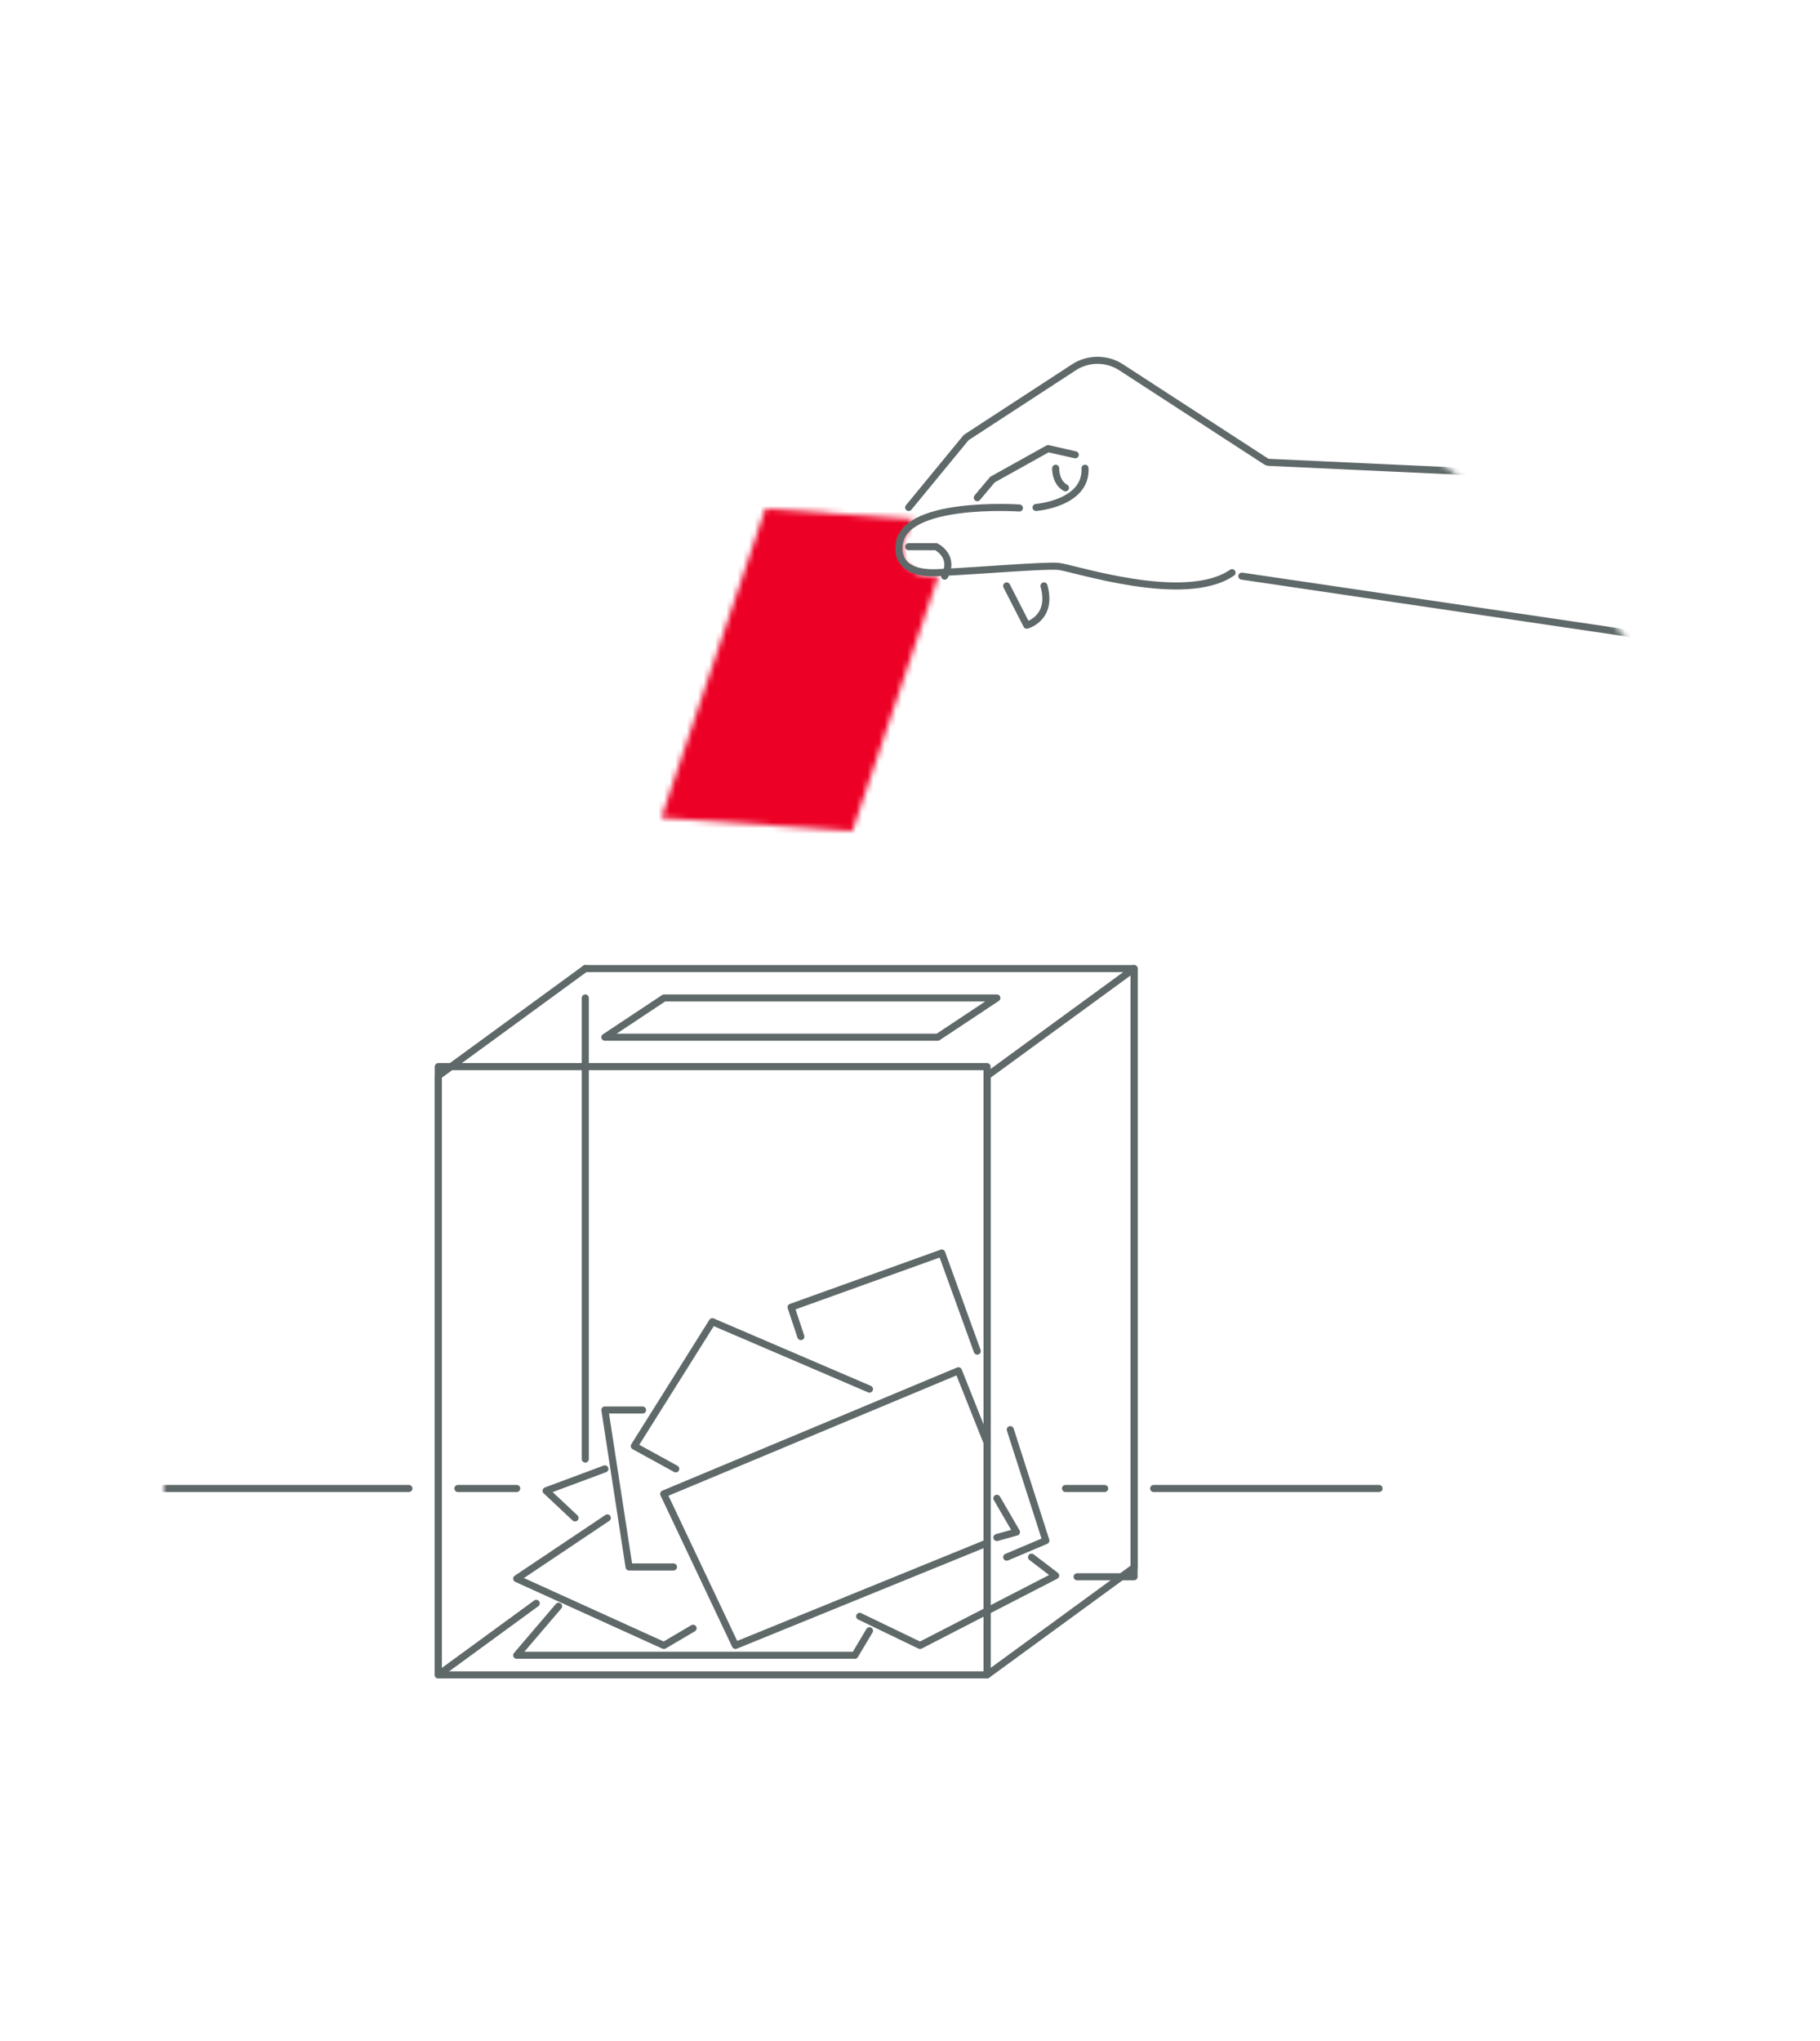 <?xml version="1.0" encoding="UTF-8"?>
<svg width="322px" height="361px" viewBox="0 0 322 361" version="1.1" xmlns="http://www.w3.org/2000/svg" xmlns:xlink="http://www.w3.org/1999/xlink">
    <title>Proxy voting</title>
    <defs>
        <path d="M18.415,0 L44.681,1.817 L44.636,1.906 C44.372,2.424 43.033,5.045 42.663,5.69 L42.663,5.69 L42.572,5.849 C42.268,6.385 42.648,5.759 42.462,6.591 L42.462,6.591 L42.427,6.816 C42.395,7.183 42.494,7.502 42.672,7.762 L42.672,7.762 L42.663,8.051 C42.698,9.763 44.254,11.069 45.833,11.606 L45.833,11.606 L46.282,11.741 C47.181,11.978 48.079,12.006 49,11.91 L49,11.91 L33.806,57 L0,54.663 L18.415,0 Z" id="path-1"></path>
        <path d="M188.463,-0.005 C220.694,12.103 248.101,34.084 267.007,62.257 L267.002,236 L-0.001,236 L-0.001,54.937 C18.578,30.277 43.952,11.034 73.335,-0.005 L188.463,-0.005 Z" id="path-3"></path>
    </defs>
    <g id="Proxy-voting" stroke="none" stroke-width="1" fill="none" fill-rule="evenodd" transform="translate(1, 0)">
        <g id="Group-10" transform="translate(28, 62)">
            <g id="Group-7" transform="translate(88, 28)">
                <mask id="mask-2" fill="white">
                    <use xlink:href="#path-1"></use>
                </mask>
                <g id="Clip-6"></g>
                <polygon id="Fill-5" fill="#ED0025" mask="url(#mask-2)" points="-8.75 65.636 57.75 65.636 57.75 -8.636 -8.75 -8.636"></polygon>
            </g>
            <g id="Group-37" transform="translate(0, 0)">
                <mask id="mask-4" fill="white">
                    <use xlink:href="#path-3"></use>
                </mask>
                <g id="Clip-9"></g>
                <polygon id="Stroke-8" stroke="#606969" stroke-width="1.25" stroke-linecap="round" stroke-linejoin="round" mask="url(#mask-4)" points="48.545 234.265 145.636 234.265 145.636 126.676 48.545 126.676"></polygon>
                <polyline id="Stroke-10" stroke="#606969" stroke-width="1.25" stroke-linecap="round" stroke-linejoin="round" mask="url(#mask-4)" points="74.552 109.324 171.643 109.324 171.643 216.912 161.564 216.912"></polyline>
                <polygon id="Stroke-11" stroke="#606969" stroke-width="1.25" stroke-linecap="round" stroke-linejoin="round" mask="url(#mask-4)" points="171.643 215.273 145.636 234.264 145.636 128.314 171.643 109.323"></polygon>
                <line x1="74.552" y1="114.529" x2="74.552" y2="196.088" id="Stroke-12" stroke="#606969" stroke-width="1.25" stroke-linecap="round" stroke-linejoin="round" mask="url(#mask-4)"></line>
                <polyline id="Stroke-13" stroke="#606969" stroke-width="1.25" stroke-linecap="round" stroke-linejoin="round" mask="url(#mask-4)" points="65.875 221.611 48.546 234.265 48.546 128.315 74.552 109.324"></polyline>
                <polygon id="Stroke-14" stroke="#606969" stroke-width="1.25" stroke-linecap="round" stroke-linejoin="round" mask="url(#mask-4)" points="136.905 121.471 78.019 121.471 88.484 114.529 147.37 114.529"></polygon>
                <polyline id="Stroke-15" stroke="#606969" stroke-width="1.25" stroke-linecap="round" stroke-linejoin="round" mask="url(#mask-4)" points="147.37 209.971 150.838 209.001 147.37 203.029"></polyline>
                <polyline id="Stroke-16" stroke="#606969" stroke-width="1.25" stroke-linecap="round" stroke-linejoin="round" mask="url(#mask-4)" points="145.636 193.194 140.567 180.471 88.422 202.252 101.115 229.059 145.636 210.927"></polyline>
                <polyline id="Stroke-17" stroke="#606969" stroke-width="1.25" stroke-linecap="round" stroke-linejoin="round" mask="url(#mask-4)" points="124.831 183.717 97.034 171.794 83.221 193.793 90.555 197.824"></polyline>
                <polyline id="Stroke-18" stroke="#606969" stroke-width="1.25" stroke-linecap="round" stroke-linejoin="round" mask="url(#mask-4)" points="149.745 190.882 156.038 210.51 149.103 213.441"></polyline>
                <polyline id="Stroke-19" stroke="#606969" stroke-width="1.25" stroke-linecap="round" stroke-linejoin="round" mask="url(#mask-4)" points="112.691 174.428 110.961 169.232 137.619 159.646 143.903 176.999"></polyline>
                <polyline id="Stroke-20" stroke="#606969" stroke-width="1.25" stroke-linecap="round" stroke-linejoin="round" mask="url(#mask-4)" points="123.097 223.911 133.774 229.059 157.773 216.702 153.499 213.442"></polyline>
                <polyline id="Stroke-21" stroke="#606969" stroke-width="1.25" stroke-linecap="round" stroke-linejoin="round" mask="url(#mask-4)" points="84.686 187.412 78.02 187.412 82.294 215.176 90.156 215.176"></polyline>
                <polyline id="Stroke-22" stroke="#606969" stroke-width="1.25" stroke-linecap="round" stroke-linejoin="round" mask="url(#mask-4)" points="78.451 206.5 62.416 217.241 88.452 229.059 93.623 226.015"></polyline>
                <polyline id="Stroke-23" stroke="#606969" stroke-width="1.25" stroke-linecap="round" stroke-linejoin="round" mask="url(#mask-4)" points="69.83 222.118 62.416 230.794 122.245 230.794 124.832 226.456"></polyline>
                <polyline id="Stroke-24" stroke="#606969" stroke-width="1.25" stroke-linecap="round" stroke-linejoin="round" mask="url(#mask-4)" points="72.735 206.5 67.617 201.697 78.02 197.824"></polyline>
                <line x1="175.11" y1="201.294" x2="214.987" y2="201.294" id="Stroke-25" stroke="#606969" stroke-width="1.25" stroke-linecap="round" stroke-linejoin="round" mask="url(#mask-4)"></line>
                <line x1="159.506" y1="201.294" x2="166.442" y2="201.294" id="Stroke-26" stroke="#606969" stroke-width="1.25" stroke-linecap="round" stroke-linejoin="round" mask="url(#mask-4)"></line>
                <line x1="52.013" y1="201.294" x2="62.416" y2="201.294" id="Stroke-27" stroke="#606969" stroke-width="1.25" stroke-linecap="round" stroke-linejoin="round" mask="url(#mask-4)"></line>
                <line x1="0" y1="201.294" x2="43.344" y2="201.294" id="Stroke-28" stroke="#606969" stroke-width="1.25" stroke-linecap="round" stroke-linejoin="round" mask="url(#mask-4)"></line>
                <path d="M131.766,27.765 L141.827,15.527 C141.897,15.442 141.98,15.368 142.073,15.307 L161.017,2.962 C163.522,1.329 166.82,1.326 169.327,2.955 L194.964,19.604 C195.132,19.715 195.33,19.777 195.534,19.786 L236.765,21.691" id="Stroke-29" stroke="#606969" stroke-width="1.25" stroke-linecap="round" stroke-linejoin="round" mask="url(#mask-4)"></path>
                <polyline id="Stroke-30" stroke="#606969" stroke-width="1.25" stroke-linecap="round" stroke-linejoin="round" mask="url(#mask-4)" points="161.24 18.448 156.433 17.353 146.592 22.828 143.903 26.029"></polyline>
                <path d="M151.355,27.858 C151.355,27.858 130.012,26.416 130.049,34.855 C130.049,34.855 129.369,39.66 136.881,39.299 C144.659,38.926 155.774,37.964 158.267,38.186 C160.761,38.408 180.595,45.074 188.981,39.299" id="Stroke-31" stroke="#606969" stroke-width="1.25" stroke-linecap="round" stroke-linejoin="round" mask="url(#mask-4)"></path>
                <line x1="190.714" y1="39.912" x2="264.623" y2="50.827" id="Stroke-32" stroke="#606969" stroke-width="1.25" stroke-linecap="round" stroke-linejoin="round" mask="url(#mask-4)"></line>
                <path d="M154.305,27.765 C154.305,27.765 163.269,27.062 162.967,20.824" id="Stroke-33" stroke="#606969" stroke-width="1.25" stroke-linecap="round" stroke-linejoin="round" mask="url(#mask-4)"></path>
                <path d="M149.104,41.647 L152.658,48.588 C152.658,48.588 157.301,47.38 155.704,41.647" id="Stroke-34" stroke="#606969" stroke-width="1.25" stroke-linecap="round" stroke-linejoin="round" mask="url(#mask-4)"></path>
                <path d="M131.766,34.706 L136.636,34.706 C136.636,34.706 140.026,36.386 138.12,39.912" id="Stroke-35" stroke="#606969" stroke-width="1.25" stroke-linecap="round" stroke-linejoin="round" mask="url(#mask-4)"></path>
                <path d="M157.774,20.824 C157.774,20.824 157.662,23.279 159.506,24.294" id="Stroke-36" stroke="#606969" stroke-width="1.25" stroke-linecap="round" stroke-linejoin="round" mask="url(#mask-4)"></path>
            </g>
        </g>
    </g>
</svg>